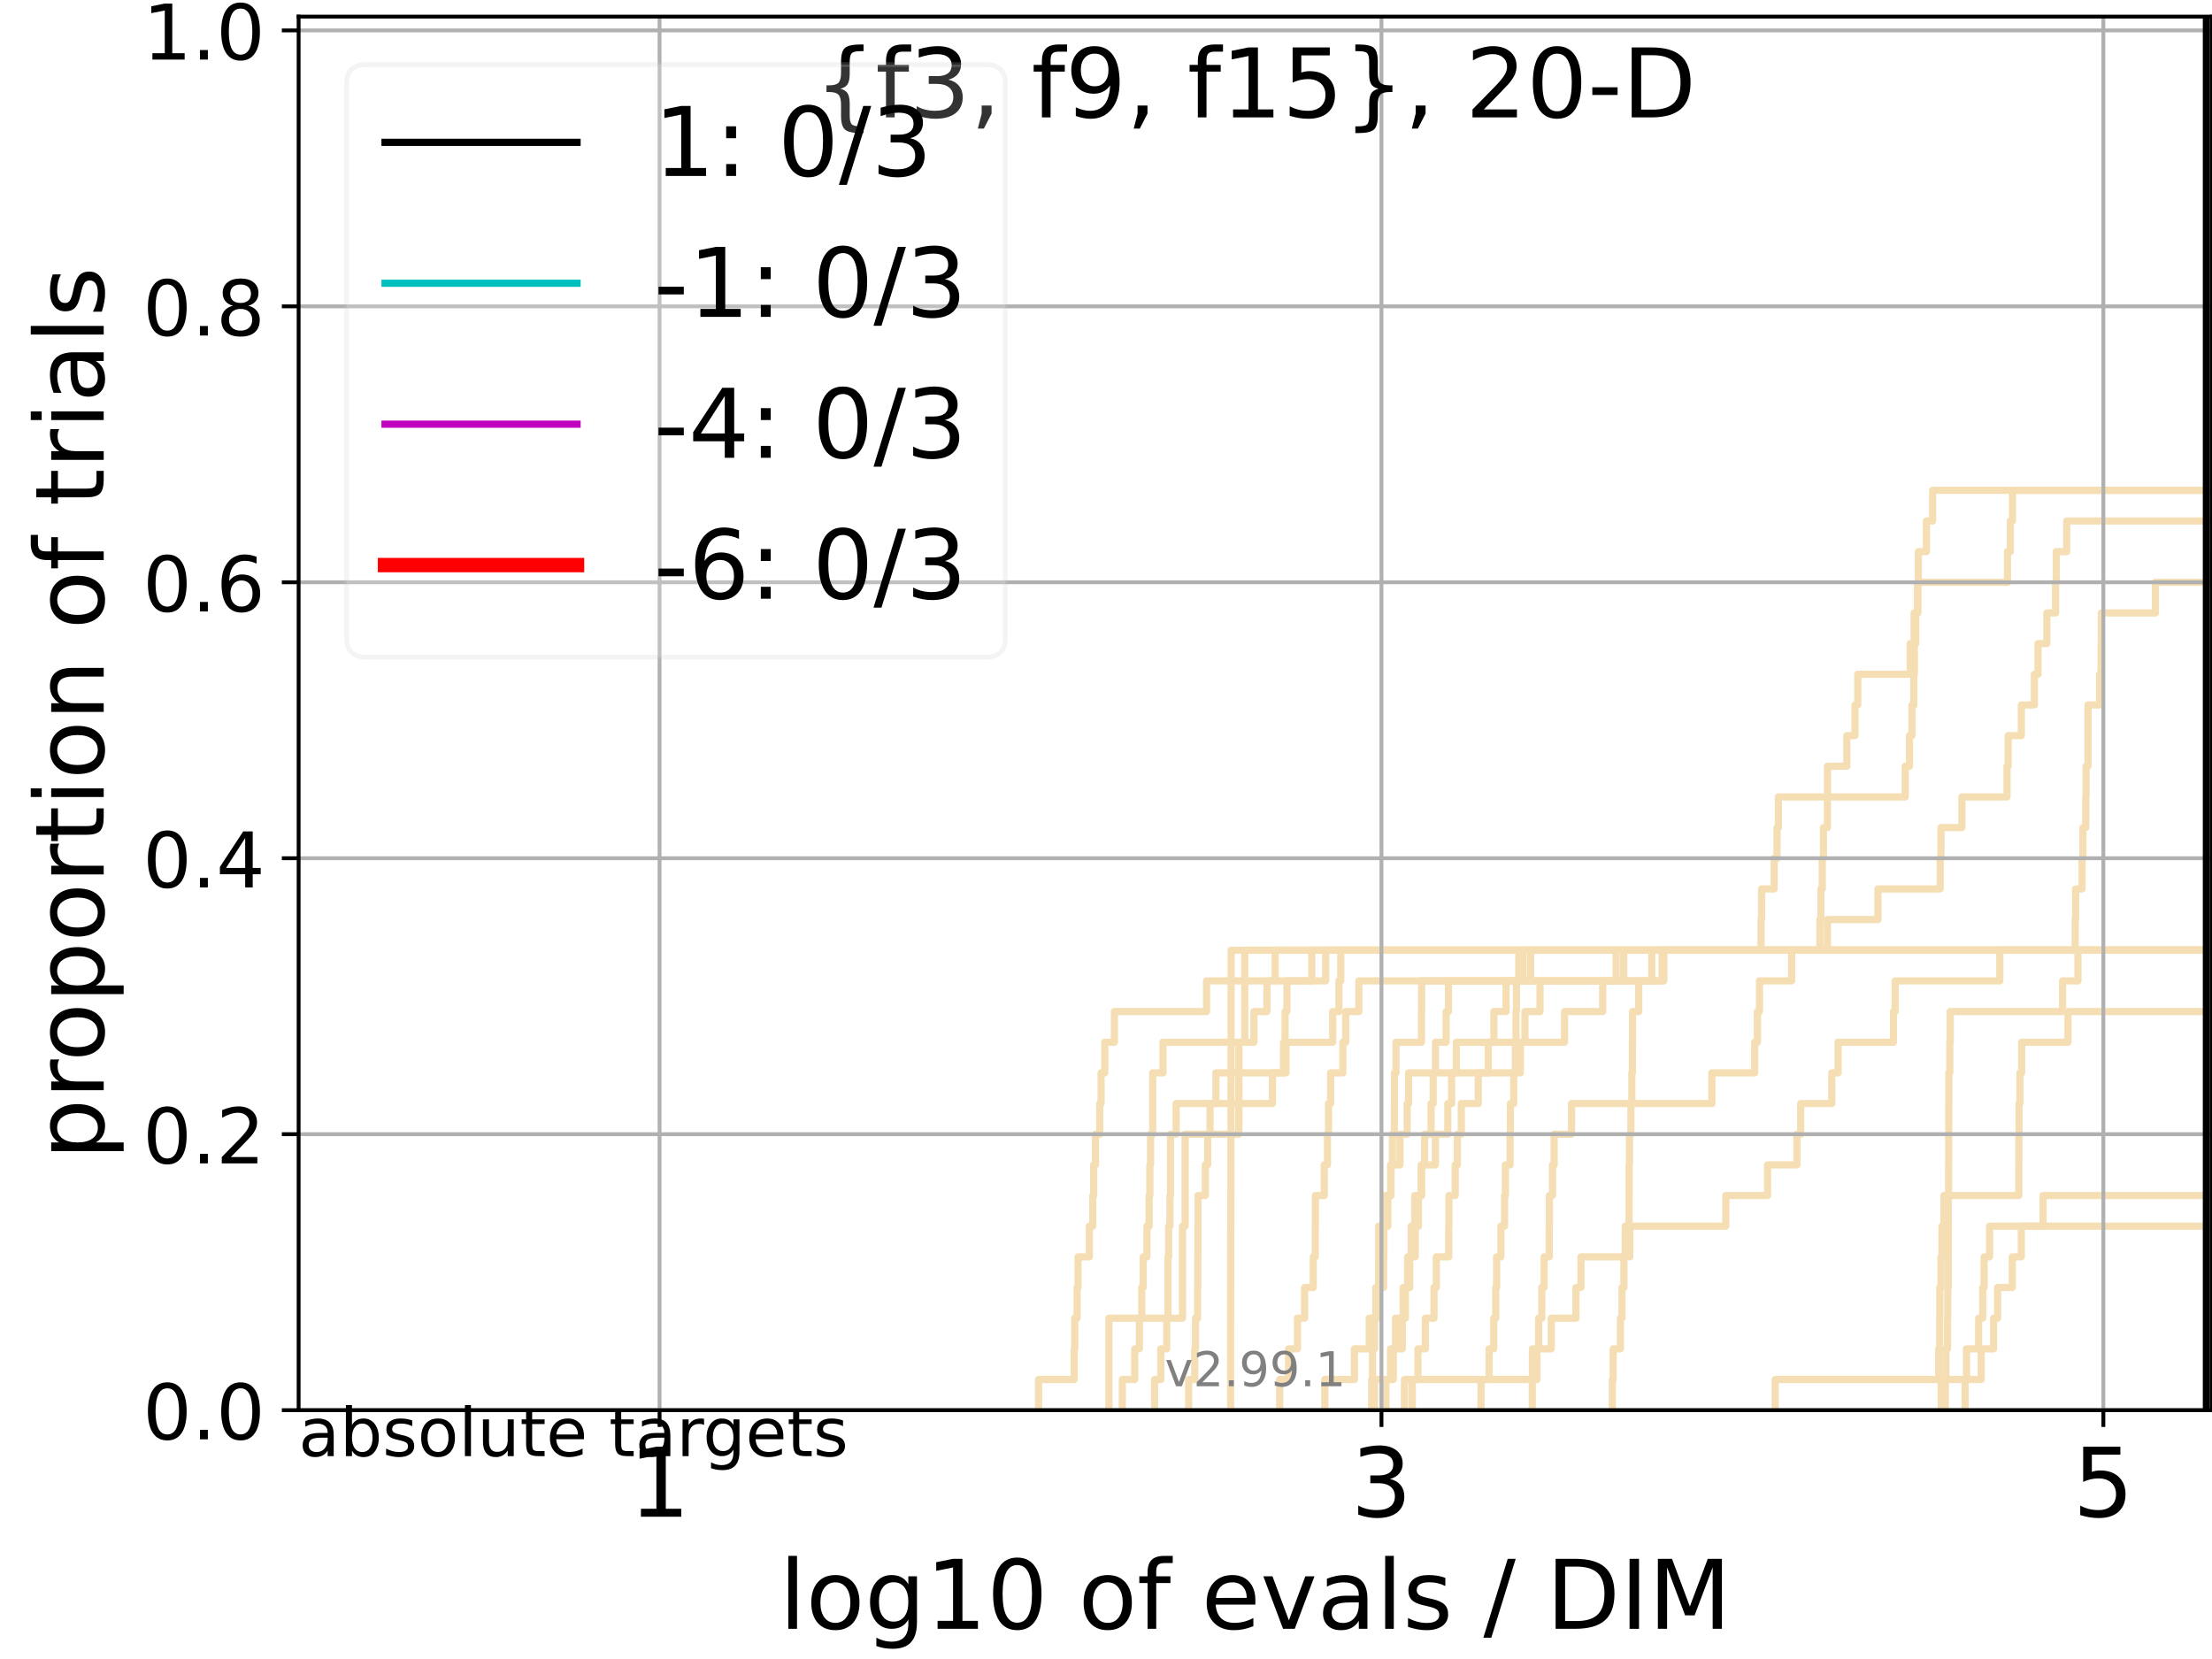 <?xml version="1.0" encoding="utf-8" standalone="no"?>
<!DOCTYPE svg PUBLIC "-//W3C//DTD SVG 1.1//EN"
  "http://www.w3.org/Graphics/SVG/1.1/DTD/svg11.dtd">
<!-- Created with matplotlib (https://matplotlib.org/) -->
<svg height="345.6pt" version="1.1" viewBox="0 0 460.8 345.6" width="460.8pt" xmlns="http://www.w3.org/2000/svg" xmlns:xlink="http://www.w3.org/1999/xlink">
 <defs>
  <style type="text/css">*{stroke-linecap:butt;stroke-linejoin:round;}</style>
 </defs>
 <g id="figure_1">
  <g id="patch_1">
   <path d="M 0 345.6 
L 460.8 345.6 
L 460.8 0 
L 0 0 
z
" style="fill:#ffffff;"/>
  </g>
  <g id="axes_1">
   <g id="patch_2">
    <path d="M 62.208 293.76 
L 460.8 293.76 
L 460.8 3.456 
L 62.208 3.456 
z
" style="fill:#ffffff;"/>
   </g>
   <g id="line2d_1">
    <path clip-path="url(#p4fc221f7dd)" d="M 233.8 293.76 
L 233.8 287.373 
L 236.382 287.373 
L 236.382 280.985 
L 237.36 280.985 
L 237.36 274.598 
L 237.839 274.598 
L 237.839 268.211 
L 238.154 268.211 
L 238.154 261.823 
L 238.928 261.823 
L 238.928 255.436 
L 239.384 255.436 
L 239.384 249.049 
L 239.535 249.049 
L 239.535 242.661 
L 239.685 242.661 
L 239.685 236.274 
L 240.13 236.274 
L 240.13 229.887 
L 240.13 229.887 
L 240.13 223.499 
L 242.272 223.499 
L 242.272 217.112 
L 261.23 217.112 
L 261.23 210.725 
L 263.921 210.725 
L 263.921 204.337 
L 273.269 204.337 
L 273.269 197.95 
L 273.269 197.95 
L 273.269 197.95 
L 460.8 197.95 
" style="fill:none;stroke:#f5deb3;stroke-linecap:square;stroke-width:1.5;"/>
   </g>
   <g id="line2d_2"/>
   <g id="line2d_3">
    <path clip-path="url(#p4fc221f7dd)" d="M 247.619 293.76 
L 247.619 287.373 
L 248.89 287.373 
L 248.89 280.985 
L 249.04 280.985 
L 249.04 274.598 
L 249.481 274.598 
L 249.481 268.211 
L 249.523 268.211 
L 249.523 261.823 
L 249.549 261.823 
L 249.549 255.436 
L 249.576 255.436 
L 249.576 249.049 
L 251.087 249.049 
L 251.087 242.661 
L 251.59 242.661 
L 251.59 236.274 
L 252.071 236.274 
L 252.071 229.887 
L 253.291 229.887 
L 253.291 223.499 
L 267.891 223.499 
L 267.891 217.112 
L 277.619 217.112 
L 277.619 210.725 
L 278.921 210.725 
L 278.921 204.337 
L 279.309 204.337 
L 279.309 197.95 
L 279.309 197.95 
L 279.309 197.95 
L 460.8 197.95 
" style="fill:none;stroke:#f5deb3;stroke-linecap:square;stroke-width:1.5;"/>
   </g>
   <g id="line2d_4">
    <path clip-path="url(#p4fc221f7dd)" d="M 275.985 293.76 
L 275.985 287.373 
L 282.145 287.373 
L 282.145 280.985 
L 285.235 280.985 
L 285.235 274.598 
L 286.601 274.598 
L 286.601 268.211 
L 287.188 268.211 
L 287.188 261.823 
L 287.201 261.823 
L 287.201 255.436 
L 288.333 255.436 
L 288.333 249.049 
L 289.775 249.049 
L 289.775 242.661 
L 291.639 242.661 
L 291.639 236.274 
L 293.141 236.274 
L 293.141 229.887 
L 293.435 229.887 
L 293.435 223.499 
L 310.031 223.499 
L 310.031 217.112 
L 311.207 217.112 
L 311.207 210.725 
L 313.742 210.725 
L 313.742 204.337 
L 316.397 204.337 
L 316.397 197.95 
L 316.397 197.95 
L 316.397 197.95 
L 460.8 197.95 
" style="fill:none;stroke:#f5deb3;stroke-linecap:square;stroke-width:1.5;"/>
   </g>
   <g id="line2d_5"/>
   <g id="line2d_6"/>
   <g id="line2d_7">
    <path clip-path="url(#p4fc221f7dd)" d="M 288.707 293.76 
L 288.707 287.373 
L 290.252 287.373 
L 290.252 280.985 
L 292.129 280.985 
L 292.129 274.598 
L 292.297 274.598 
L 292.297 268.211 
L 293.667 268.211 
L 293.667 261.823 
L 293.981 261.823 
L 293.981 255.436 
L 294.726 255.436 
L 294.726 249.049 
L 296.155 249.049 
L 296.155 242.661 
L 296.777 242.661 
L 296.777 236.274 
L 298.123 236.274 
L 298.123 229.887 
L 298.555 229.887 
L 298.555 223.499 
L 299.04 223.499 
L 299.04 217.112 
L 301.252 217.112 
L 301.252 210.725 
L 301.746 210.725 
L 301.746 204.337 
L 346.241 204.337 
L 346.241 197.95 
L 461.8 197.95 
" style="fill:none;stroke:#f5deb3;stroke-linecap:square;stroke-width:1.5;"/>
   </g>
   <g id="line2d_8">
    <path clip-path="url(#p4fc221f7dd)" d="M 369.811 293.76 
L 369.811 287.373 
L 403.864 287.373 
L 403.864 280.985 
L 404.068 280.985 
L 404.068 274.598 
L 404.103 274.598 
L 404.103 268.211 
L 404.349 268.211 
L 404.349 261.823 
L 404.545 261.823 
L 404.545 255.436 
L 404.961 255.436 
L 404.961 249.049 
L 420.55 249.049 
L 420.55 242.661 
L 420.562 242.661 
L 420.562 236.274 
L 420.597 236.274 
L 420.597 229.887 
L 420.802 229.887 
L 420.802 223.499 
L 421.146 223.499 
L 421.146 217.112 
L 430.799 217.112 
L 430.799 210.725 
L 430.799 210.725 
L 430.799 210.725 
L 460.8 210.725 
" style="fill:none;stroke:#f5deb3;stroke-linecap:square;stroke-width:1.5;"/>
   </g>
   <g id="line2d_9">
    <path clip-path="url(#p4fc221f7dd)" d="M 285.739 293.76 
L 285.739 287.373 
L 285.923 287.373 
L 285.923 280.985 
L 286.359 280.985 
L 286.359 274.598 
L 286.941 274.598 
L 286.941 268.211 
L 288.227 268.211 
L 288.227 261.823 
L 288.291 261.823 
L 288.291 255.436 
L 289.115 255.436 
L 289.115 249.049 
L 289.69 249.049 
L 289.69 242.661 
L 290.074 242.661 
L 290.074 236.274 
L 290.465 236.274 
L 290.465 229.887 
L 290.492 229.887 
L 290.492 223.499 
L 290.821 223.499 
L 290.821 217.112 
L 296.12 217.112 
L 296.12 210.725 
L 296.15 210.725 
L 296.15 204.337 
L 317.28 204.337 
L 317.28 197.95 
L 379.117 197.95 
L 379.117 191.563 
L 379.33 191.563 
L 379.33 185.175 
L 379.612 185.175 
L 379.612 178.788 
L 379.853 178.788 
L 379.853 172.401 
L 380.687 172.401 
L 380.687 166.013 
L 380.707 166.013 
L 380.707 159.626 
L 384.72 159.626 
L 384.72 153.239 
L 386.426 153.239 
L 386.426 146.851 
L 387.008 146.851 
L 387.008 140.464 
L 397.933 140.464 
L 397.933 134.077 
L 398.75 134.077 
L 398.75 127.69 
L 399.449 127.69 
L 399.449 121.302 
L 399.626 121.302 
L 399.626 114.915 
L 401.307 114.915 
L 401.307 108.528 
L 402.599 108.528 
L 402.599 102.14 
L 402.599 102.14 
L 402.599 102.14 
L 460.8 102.14 
" style="fill:none;stroke:#f5deb3;stroke-linecap:square;stroke-width:1.5;"/>
   </g>
   <g id="line2d_10">
    <path clip-path="url(#p4fc221f7dd)" d="M 409.371 293.76 
L 409.371 287.373 
L 412.72 287.373 
L 412.72 280.985 
L 415.302 280.985 
L 415.302 274.598 
L 416.144 274.598 
L 416.144 268.211 
L 419.2 268.211 
L 419.2 261.823 
L 421.076 261.823 
L 421.076 255.436 
L 425.602 255.436 
L 425.602 249.049 
L 425.602 249.049 
L 425.602 249.049 
L 460.8 249.049 
" style="fill:none;stroke:#f5deb3;stroke-linecap:square;stroke-width:1.5;"/>
   </g>
   <g id="line2d_11">
    <path clip-path="url(#p4fc221f7dd)" d="M 405.24 293.76 
L 405.24 287.373 
L 405.365 287.373 
L 405.365 280.985 
L 405.7 280.985 
L 405.7 274.598 
L 405.756 274.598 
L 405.756 268.211 
L 405.857 268.211 
L 405.857 261.823 
L 405.864 261.823 
L 405.864 255.436 
L 405.874 255.436 
L 405.874 249.049 
L 405.922 249.049 
L 405.922 242.661 
L 405.939 242.661 
L 405.939 236.274 
L 405.957 236.274 
L 405.957 229.887 
L 405.981 229.887 
L 405.981 223.499 
L 406.174 223.499 
L 406.174 217.112 
L 406.266 217.112 
L 406.266 210.725 
L 429.674 210.725 
L 429.674 204.337 
L 432.879 204.337 
L 432.879 197.95 
L 432.879 197.95 
L 432.879 197.95 
L 460.8 197.95 
" style="fill:none;stroke:#f5deb3;stroke-linecap:square;stroke-width:1.5;"/>
   </g>
   <g id="line2d_12">
    <path clip-path="url(#p4fc221f7dd)" d="M 240.528 293.76 
L 240.528 287.373 
L 241.814 287.373 
L 241.814 280.985 
L 243.052 280.985 
L 243.052 274.598 
L 243.32 274.598 
L 243.32 268.211 
L 243.32 268.211 
L 243.32 261.823 
L 243.454 261.823 
L 243.454 255.436 
L 243.719 255.436 
L 243.719 249.049 
L 243.851 249.049 
L 243.851 242.661 
L 243.851 242.661 
L 243.851 236.274 
L 245.015 236.274 
L 245.015 229.887 
L 265.071 229.887 
L 265.071 223.499 
L 267.392 223.499 
L 267.392 217.112 
L 267.711 217.112 
L 267.711 210.725 
L 268.089 210.725 
L 268.089 204.337 
L 276.155 204.337 
L 276.155 197.95 
L 276.155 197.95 
L 276.155 197.95 
L 460.8 197.95 
" style="fill:none;stroke:#f5deb3;stroke-linecap:square;stroke-width:1.5;"/>
   </g>
   <g id="line2d_13"/>
   <g id="line2d_14"/>
   <g id="line2d_15"/>
   <g id="line2d_16">
    <path clip-path="url(#p4fc221f7dd)" d="M 294.201 293.76 
L 294.201 287.373 
L 320.172 287.373 
L 320.172 280.985 
L 323.156 280.985 
L 323.156 274.598 
L 328.294 274.598 
L 328.294 268.211 
L 329.345 268.211 
L 329.345 261.823 
L 339.518 261.823 
L 339.518 255.436 
L 359.511 255.436 
L 359.511 249.049 
L 368.214 249.049 
L 368.214 242.661 
L 374.338 242.661 
L 374.338 236.274 
L 375.118 236.274 
L 375.118 229.887 
L 381.596 229.887 
L 381.596 223.499 
L 382.907 223.499 
L 382.907 217.112 
L 394.444 217.112 
L 394.444 210.725 
L 394.804 210.725 
L 394.804 204.337 
L 416.591 204.337 
L 416.591 197.95 
L 461.8 197.95 
" style="fill:none;stroke:#f5deb3;stroke-linecap:square;stroke-width:1.5;"/>
   </g>
   <g id="line2d_17">
    <path clip-path="url(#p4fc221f7dd)" d="M 404.384 293.76 
L 404.384 287.373 
L 409.654 287.373 
L 409.654 280.985 
L 412.185 280.985 
L 412.185 274.598 
L 413.039 274.598 
L 413.039 268.211 
L 413.33 268.211 
L 413.33 261.823 
L 414.467 261.823 
L 414.467 255.436 
L 414.467 255.436 
L 414.467 255.436 
L 460.8 255.436 
" style="fill:none;stroke:#f5deb3;stroke-linecap:square;stroke-width:1.5;"/>
   </g>
   <g id="line2d_18">
    <path clip-path="url(#p4fc221f7dd)" d="M 216.351 293.76 
L 216.351 287.373 
L 223.766 287.373 
L 223.766 280.985 
L 223.893 280.985 
L 223.893 274.598 
L 224.386 274.598 
L 224.386 268.211 
L 224.568 268.211 
L 224.568 261.823 
L 226.935 261.823 
L 226.935 255.436 
L 227.643 255.436 
L 227.643 249.049 
L 227.828 249.049 
L 227.828 242.661 
L 228.205 242.661 
L 228.205 236.274 
L 229.103 236.274 
L 229.103 229.887 
L 229.378 229.887 
L 229.378 223.499 
L 230.15 223.499 
L 230.15 217.112 
L 232.156 217.112 
L 232.156 210.725 
L 251.347 210.725 
L 251.347 204.337 
L 265.629 204.337 
L 265.629 197.95 
L 265.629 197.95 
L 265.629 197.95 
L 460.8 197.95 
" style="fill:none;stroke:#f5deb3;stroke-linecap:square;stroke-width:1.5;"/>
   </g>
   <g id="line2d_19"/>
   <g id="line2d_20">
    <path clip-path="url(#p4fc221f7dd)" d="M 292.573 293.76 
L 292.573 287.373 
L 295.384 287.373 
L 295.384 280.985 
L 296.937 280.985 
L 296.937 274.598 
L 298.731 274.598 
L 298.731 268.211 
L 299.212 268.211 
L 299.212 261.823 
L 301.799 261.823 
L 301.799 255.436 
L 301.843 255.436 
L 301.843 249.049 
L 303.142 249.049 
L 303.142 242.661 
L 303.594 242.661 
L 303.594 236.274 
L 304.415 236.274 
L 304.415 229.887 
L 307.946 229.887 
L 307.946 223.499 
L 316.714 223.499 
L 316.714 217.112 
L 325.922 217.112 
L 325.922 210.725 
L 333.873 210.725 
L 333.873 204.337 
L 336.672 204.337 
L 336.672 197.95 
L 336.672 197.95 
L 336.672 197.95 
L 460.8 197.95 
" style="fill:none;stroke:#f5deb3;stroke-linecap:square;stroke-width:1.5;"/>
   </g>
   <g id="line2d_21">
    <path clip-path="url(#p4fc221f7dd)" d="M 256.367 293.76 
L 256.367 287.373 
L 256.367 287.373 
L 256.367 280.985 
L 256.367 280.985 
L 256.367 274.598 
L 256.372 274.598 
L 256.372 268.211 
L 256.38 268.211 
L 256.38 261.823 
L 256.384 261.823 
L 256.384 255.436 
L 256.397 255.436 
L 256.397 249.049 
L 256.418 249.049 
L 256.418 242.661 
L 256.423 242.661 
L 256.423 236.274 
L 256.44 236.274 
L 256.44 229.887 
L 256.44 229.887 
L 256.44 223.499 
L 256.448 223.499 
L 256.448 217.112 
L 256.461 217.112 
L 256.461 210.725 
L 256.461 210.725 
L 256.461 204.337 
L 256.474 204.337 
L 256.474 197.95 
L 256.474 197.95 
L 256.474 197.95 
L 460.8 197.95 
" style="fill:none;stroke:#f5deb3;stroke-linecap:square;stroke-width:1.5;"/>
   </g>
   <g id="line2d_22">
    <path clip-path="url(#p4fc221f7dd)" d="M 286.351 293.76 
L 286.351 287.373 
L 289.664 287.373 
L 289.664 280.985 
L 290.708 280.985 
L 290.708 274.598 
L 292.764 274.598 
L 292.764 268.211 
L 293.247 268.211 
L 293.247 261.823 
L 294.826 261.823 
L 294.826 255.436 
L 295.493 255.436 
L 295.493 249.049 
L 296.048 249.049 
L 296.048 242.661 
L 299.023 242.661 
L 299.023 236.274 
L 301.6 236.274 
L 301.6 229.887 
L 302.397 229.887 
L 302.397 223.499 
L 303.372 223.499 
L 303.372 217.112 
L 317.673 217.112 
L 317.673 210.725 
L 320.813 210.725 
L 320.813 204.337 
L 338.245 204.337 
L 338.245 197.95 
L 338.245 197.95 
L 338.245 197.95 
L 460.8 197.95 
" style="fill:none;stroke:#f5deb3;stroke-linecap:square;stroke-width:1.5;"/>
   </g>
   <g id="line2d_23"/>
   <g id="line2d_24">
    <path clip-path="url(#p4fc221f7dd)" d="M 335.873 293.76 
L 335.873 287.373 
L 336.057 287.373 
L 336.057 280.985 
L 337.563 280.985 
L 337.563 274.598 
L 337.885 274.598 
L 337.885 268.211 
L 338.291 268.211 
L 338.291 261.823 
L 338.562 261.823 
L 338.562 255.436 
L 339.365 255.436 
L 339.365 249.049 
L 339.37 249.049 
L 339.37 242.661 
L 339.448 242.661 
L 339.448 236.274 
L 339.749 236.274 
L 339.749 229.887 
L 339.937 229.887 
L 339.937 223.499 
L 340.061 223.499 
L 340.061 217.112 
L 340.09 217.112 
L 340.09 210.725 
L 341.376 210.725 
L 341.376 204.337 
L 344.101 204.337 
L 344.101 197.95 
L 366.867 197.95 
L 366.867 191.563 
L 366.977 191.563 
L 366.977 185.175 
L 369.601 185.175 
L 369.601 178.788 
L 370.189 178.788 
L 370.189 172.401 
L 370.47 172.401 
L 370.47 166.013 
L 396.893 166.013 
L 396.893 159.626 
L 397.78 159.626 
L 397.78 153.239 
L 398.293 153.239 
L 398.293 146.851 
L 398.682 146.851 
L 398.682 140.464 
L 398.795 140.464 
L 398.795 134.077 
L 399.083 134.077 
L 399.083 127.69 
L 399.522 127.69 
L 399.522 121.302 
L 418.192 121.302 
L 418.192 114.915 
L 418.789 114.915 
L 418.789 108.528 
L 419.246 108.528 
L 419.246 102.14 
L 419.246 102.14 
L 419.246 102.14 
L 460.8 102.14 
" style="fill:none;stroke:#f5deb3;stroke-linecap:square;stroke-width:1.5;"/>
   </g>
   <g id="line2d_25"/>
   <g id="line2d_26">
    <path clip-path="url(#p4fc221f7dd)" d="M 319.194 293.76 
L 319.194 287.373 
L 319.232 287.373 
L 319.232 280.985 
L 320.534 280.985 
L 320.534 274.598 
L 321.178 274.598 
L 321.178 268.211 
L 321.663 268.211 
L 321.663 261.823 
L 322.734 261.823 
L 322.734 255.436 
L 322.763 255.436 
L 322.763 249.049 
L 323.417 249.049 
L 323.417 242.661 
L 323.756 242.661 
L 323.756 236.274 
L 327.381 236.274 
L 327.381 229.887 
L 356.616 229.887 
L 356.616 223.499 
L 365.532 223.499 
L 365.532 217.112 
L 366.099 217.112 
L 366.099 210.725 
L 366.535 210.725 
L 366.535 204.337 
L 373.239 204.337 
L 373.239 197.95 
L 380.687 197.95 
L 380.687 191.563 
L 391.214 191.563 
L 391.214 185.175 
L 404.175 185.175 
L 404.175 178.788 
L 404.342 178.788 
L 404.342 172.401 
L 408.699 172.401 
L 408.699 166.013 
L 418.103 166.013 
L 418.103 159.626 
L 418.342 159.626 
L 418.342 153.239 
L 421.084 153.239 
L 421.084 146.851 
L 423.795 146.851 
L 423.795 140.464 
L 424.561 140.464 
L 424.561 134.077 
L 426.394 134.077 
L 426.394 127.69 
L 428.213 127.69 
L 428.213 121.302 
L 428.358 121.302 
L 428.358 114.915 
L 430.533 114.915 
L 430.533 108.528 
L 430.533 108.528 
L 430.533 108.528 
L 460.8 108.528 
" style="fill:none;stroke:#f5deb3;stroke-linecap:square;stroke-width:1.5;"/>
   </g>
   <g id="line2d_27">
    <path clip-path="url(#p4fc221f7dd)" d="M 266.58 293.76 
L 266.58 287.373 
L 268.439 287.373 
L 268.439 280.985 
L 270.285 280.985 
L 270.285 274.598 
L 271.774 274.598 
L 271.774 268.211 
L 273.576 268.211 
L 273.576 261.823 
L 273.982 261.823 
L 273.982 255.436 
L 274.022 255.436 
L 274.022 249.049 
L 275.87 249.049 
L 275.87 242.661 
L 276.533 242.661 
L 276.533 236.274 
L 276.756 236.274 
L 276.756 229.887 
L 277.199 229.887 
L 277.199 223.499 
L 279.74 223.499 
L 279.74 217.112 
L 280.334 217.112 
L 280.334 210.725 
L 283.071 210.725 
L 283.071 204.337 
L 318.859 204.337 
L 318.859 197.95 
L 318.859 197.95 
L 318.859 197.95 
L 460.8 197.95 
" style="fill:none;stroke:#f5deb3;stroke-linecap:square;stroke-width:1.5;"/>
   </g>
   <g id="line2d_28">
    <path clip-path="url(#p4fc221f7dd)" d="M 308.523 293.76 
L 308.523 287.373 
L 310.21 287.373 
L 310.21 280.985 
L 311.172 280.985 
L 311.172 274.598 
L 311.591 274.598 
L 311.591 268.211 
L 311.769 268.211 
L 311.769 261.823 
L 312.668 261.823 
L 312.668 255.436 
L 313.432 255.436 
L 313.432 249.049 
L 313.605 249.049 
L 313.605 242.661 
L 314.583 242.661 
L 314.583 236.274 
L 314.639 236.274 
L 314.639 229.887 
L 315.341 229.887 
L 315.341 223.499 
L 315.687 223.499 
L 315.687 217.112 
L 315.818 217.112 
L 315.818 210.725 
L 315.908 210.725 
L 315.908 204.337 
L 346.602 204.337 
L 346.602 197.95 
L 432.301 197.95 
L 432.301 191.563 
L 432.393 191.563 
L 432.393 185.175 
L 433.727 185.175 
L 433.727 178.788 
L 433.91 178.788 
L 433.91 172.401 
L 434.499 172.401 
L 434.499 166.013 
L 434.568 166.013 
L 434.568 159.626 
L 434.968 159.626 
L 434.968 153.239 
L 434.97 153.239 
L 434.97 146.851 
L 437.405 146.851 
L 437.405 140.464 
L 437.693 140.464 
L 437.693 134.077 
L 437.745 134.077 
L 437.745 127.69 
L 449.017 127.69 
L 449.017 121.302 
L 460.714 121.302 
L 460.714 114.915 
L 461.8 114.915 
" style="fill:none;stroke:#f5deb3;stroke-linecap:square;stroke-width:1.5;"/>
   </g>
   <g id="line2d_29">
    <path clip-path="url(#p4fc221f7dd)" d="M 231.006 293.76 
L 231.006 287.373 
L 231.006 287.373 
L 231.006 280.985 
L 231.006 280.985 
L 231.006 274.598 
L 246.331 274.598 
L 246.331 268.211 
L 246.331 268.211 
L 246.331 261.823 
L 246.331 261.823 
L 246.331 255.436 
L 246.884 255.436 
L 246.884 249.049 
L 246.884 249.049 
L 246.884 242.661 
L 246.884 242.661 
L 246.884 236.274 
L 258.074 236.274 
L 258.074 229.887 
L 258.074 229.887 
L 258.074 223.499 
L 258.074 223.499 
L 258.074 217.112 
L 259.311 217.112 
L 259.311 210.725 
L 259.311 210.725 
L 259.311 204.337 
L 259.311 204.337 
L 259.311 197.95 
L 259.311 197.95 
L 259.311 197.95 
L 460.8 197.95 
" style="fill:none;stroke:#f5deb3;stroke-linecap:square;stroke-width:1.5;"/>
   </g>
   <g id="line2d_30"/>
   <g id="matplotlib.axis_1">
    <g id="xtick_1">
     <g id="line2d_31">
      <path clip-path="url(#p4fc221f7dd)" d="M 137.4 293.76 
L 137.4 3.456 
" style="fill:none;stroke:#b0b0b0;stroke-linecap:square;stroke-width:0.8;"/>
     </g>
     <g id="line2d_32">
      <defs>
       <path d="M 0 0 
L 0 3.5 
" id="m2a83aee7bc" style="stroke:#000000;stroke-width:0.8;"/>
      </defs>
      <g>
       <use style="stroke:#000000;stroke-width:0.8;" x="137.4" xlink:href="#m2a83aee7bc" y="293.76"/>
      </g>
     </g>
     <g id="text_1">
      <!-- 1 -->
      <g transform="translate(131.038 315.957)scale(0.2 -0.2)">
       <defs>
        <path d="M 12.406 8.297 
L 28.516 8.297 
L 28.516 63.922 
L 10.984 60.406 
L 10.984 69.391 
L 28.422 72.906 
L 38.281 72.906 
L 38.281 8.297 
L 54.391 8.297 
L 54.391 0 
L 12.406 0 
z
" id="DejaVuSans-49"/>
       </defs>
       <use xlink:href="#DejaVuSans-49"/>
      </g>
     </g>
    </g>
    <g id="xtick_2">
     <g id="line2d_33">
      <path clip-path="url(#p4fc221f7dd)" d="M 287.784 293.76 
L 287.784 3.456 
" style="fill:none;stroke:#b0b0b0;stroke-linecap:square;stroke-width:0.8;"/>
     </g>
     <g id="line2d_34">
      <g>
       <use style="stroke:#000000;stroke-width:0.8;" x="287.784" xlink:href="#m2a83aee7bc" y="293.76"/>
      </g>
     </g>
     <g id="text_2">
      <!-- 3 -->
      <g transform="translate(281.422 315.957)scale(0.2 -0.2)">
       <defs>
        <path d="M 40.578 39.312 
Q 47.656 37.797 51.625 33 
Q 55.609 28.219 55.609 21.188 
Q 55.609 10.406 48.188 4.484 
Q 40.766 -1.422 27.094 -1.422 
Q 22.516 -1.422 17.656 -0.516 
Q 12.797 0.391 7.625 2.203 
L 7.625 11.719 
Q 11.719 9.328 16.594 8.109 
Q 21.484 6.891 26.812 6.891 
Q 36.078 6.891 40.938 10.547 
Q 45.797 14.203 45.797 21.188 
Q 45.797 27.641 41.281 31.266 
Q 36.766 34.906 28.719 34.906 
L 20.219 34.906 
L 20.219 43.016 
L 29.109 43.016 
Q 36.375 43.016 40.234 45.922 
Q 44.094 48.828 44.094 54.297 
Q 44.094 59.906 40.109 62.906 
Q 36.141 65.922 28.719 65.922 
Q 24.656 65.922 20.016 65.031 
Q 15.375 64.156 9.812 62.312 
L 9.812 71.094 
Q 15.438 72.656 20.344 73.438 
Q 25.25 74.219 29.594 74.219 
Q 40.828 74.219 47.359 69.109 
Q 53.906 64.016 53.906 55.328 
Q 53.906 49.266 50.438 45.094 
Q 46.969 40.922 40.578 39.312 
z
" id="DejaVuSans-51"/>
       </defs>
       <use xlink:href="#DejaVuSans-51"/>
      </g>
     </g>
    </g>
    <g id="xtick_3">
     <g id="line2d_35">
      <path clip-path="url(#p4fc221f7dd)" d="M 438.168 293.76 
L 438.168 3.456 
" style="fill:none;stroke:#b0b0b0;stroke-linecap:square;stroke-width:0.8;"/>
     </g>
     <g id="line2d_36">
      <g>
       <use style="stroke:#000000;stroke-width:0.8;" x="438.168" xlink:href="#m2a83aee7bc" y="293.76"/>
      </g>
     </g>
     <g id="text_3">
      <!-- 5 -->
      <g transform="translate(431.806 315.957)scale(0.2 -0.2)">
       <defs>
        <path d="M 10.797 72.906 
L 49.516 72.906 
L 49.516 64.594 
L 19.828 64.594 
L 19.828 46.734 
Q 21.969 47.469 24.109 47.828 
Q 26.266 48.188 28.422 48.188 
Q 40.625 48.188 47.75 41.5 
Q 54.891 34.812 54.891 23.391 
Q 54.891 11.625 47.562 5.094 
Q 40.234 -1.422 26.906 -1.422 
Q 22.312 -1.422 17.547 -0.641 
Q 12.797 0.141 7.719 1.703 
L 7.719 11.625 
Q 12.109 9.234 16.797 8.062 
Q 21.484 6.891 26.703 6.891 
Q 35.156 6.891 40.078 11.328 
Q 45.016 15.766 45.016 23.391 
Q 45.016 31 40.078 35.438 
Q 35.156 39.891 26.703 39.891 
Q 22.75 39.891 18.812 39.016 
Q 14.891 38.141 10.797 36.281 
z
" id="DejaVuSans-53"/>
       </defs>
       <use xlink:href="#DejaVuSans-53"/>
      </g>
     </g>
    </g>
    <g id="text_4">
     <!-- log10 of evals / DIM -->
     <g transform="translate(162.348 339.313)scale(0.2 -0.2)">
      <defs>
       <path d="M 9.422 75.984 
L 18.406 75.984 
L 18.406 0 
L 9.422 0 
z
" id="DejaVuSans-108"/>
       <path d="M 30.609 48.391 
Q 23.391 48.391 19.188 42.75 
Q 14.984 37.109 14.984 27.297 
Q 14.984 17.484 19.156 11.844 
Q 23.344 6.203 30.609 6.203 
Q 37.797 6.203 41.984 11.859 
Q 46.188 17.531 46.188 27.297 
Q 46.188 37.016 41.984 42.703 
Q 37.797 48.391 30.609 48.391 
z
M 30.609 56 
Q 42.328 56 49.016 48.375 
Q 55.719 40.766 55.719 27.297 
Q 55.719 13.875 49.016 6.219 
Q 42.328 -1.422 30.609 -1.422 
Q 18.844 -1.422 12.172 6.219 
Q 5.516 13.875 5.516 27.297 
Q 5.516 40.766 12.172 48.375 
Q 18.844 56 30.609 56 
z
" id="DejaVuSans-111"/>
       <path d="M 45.406 27.984 
Q 45.406 37.75 41.375 43.109 
Q 37.359 48.484 30.078 48.484 
Q 22.859 48.484 18.828 43.109 
Q 14.797 37.75 14.797 27.984 
Q 14.797 18.266 18.828 12.891 
Q 22.859 7.516 30.078 7.516 
Q 37.359 7.516 41.375 12.891 
Q 45.406 18.266 45.406 27.984 
z
M 54.391 6.781 
Q 54.391 -7.172 48.188 -13.984 
Q 42 -20.797 29.203 -20.797 
Q 24.469 -20.797 20.266 -20.094 
Q 16.062 -19.391 12.109 -17.922 
L 12.109 -9.188 
Q 16.062 -11.328 19.922 -12.344 
Q 23.781 -13.375 27.781 -13.375 
Q 36.625 -13.375 41.016 -8.766 
Q 45.406 -4.156 45.406 5.172 
L 45.406 9.625 
Q 42.625 4.781 38.281 2.391 
Q 33.938 0 27.875 0 
Q 17.828 0 11.672 7.656 
Q 5.516 15.328 5.516 27.984 
Q 5.516 40.672 11.672 48.328 
Q 17.828 56 27.875 56 
Q 33.938 56 38.281 53.609 
Q 42.625 51.219 45.406 46.391 
L 45.406 54.688 
L 54.391 54.688 
z
" id="DejaVuSans-103"/>
       <path d="M 31.781 66.406 
Q 24.172 66.406 20.328 58.906 
Q 16.5 51.422 16.5 36.375 
Q 16.5 21.391 20.328 13.891 
Q 24.172 6.391 31.781 6.391 
Q 39.453 6.391 43.281 13.891 
Q 47.125 21.391 47.125 36.375 
Q 47.125 51.422 43.281 58.906 
Q 39.453 66.406 31.781 66.406 
z
M 31.781 74.219 
Q 44.047 74.219 50.516 64.516 
Q 56.984 54.828 56.984 36.375 
Q 56.984 17.969 50.516 8.266 
Q 44.047 -1.422 31.781 -1.422 
Q 19.531 -1.422 13.062 8.266 
Q 6.594 17.969 6.594 36.375 
Q 6.594 54.828 13.062 64.516 
Q 19.531 74.219 31.781 74.219 
z
" id="DejaVuSans-48"/>
       <path id="DejaVuSans-32"/>
       <path d="M 37.109 75.984 
L 37.109 68.5 
L 28.516 68.5 
Q 23.688 68.5 21.797 66.547 
Q 19.922 64.594 19.922 59.516 
L 19.922 54.688 
L 34.719 54.688 
L 34.719 47.703 
L 19.922 47.703 
L 19.922 0 
L 10.891 0 
L 10.891 47.703 
L 2.297 47.703 
L 2.297 54.688 
L 10.891 54.688 
L 10.891 58.5 
Q 10.891 67.625 15.141 71.797 
Q 19.391 75.984 28.609 75.984 
z
" id="DejaVuSans-102"/>
       <path d="M 56.203 29.594 
L 56.203 25.203 
L 14.891 25.203 
Q 15.484 15.922 20.484 11.062 
Q 25.484 6.203 34.422 6.203 
Q 39.594 6.203 44.453 7.469 
Q 49.312 8.734 54.109 11.281 
L 54.109 2.781 
Q 49.266 0.734 44.188 -0.344 
Q 39.109 -1.422 33.891 -1.422 
Q 20.797 -1.422 13.156 6.188 
Q 5.516 13.812 5.516 26.812 
Q 5.516 40.234 12.766 48.109 
Q 20.016 56 32.328 56 
Q 43.359 56 49.781 48.891 
Q 56.203 41.797 56.203 29.594 
z
M 47.219 32.234 
Q 47.125 39.594 43.094 43.984 
Q 39.062 48.391 32.422 48.391 
Q 24.906 48.391 20.391 44.141 
Q 15.875 39.891 15.188 32.172 
z
" id="DejaVuSans-101"/>
       <path d="M 2.984 54.688 
L 12.5 54.688 
L 29.594 8.797 
L 46.688 54.688 
L 56.203 54.688 
L 35.688 0 
L 23.484 0 
z
" id="DejaVuSans-118"/>
       <path d="M 34.281 27.484 
Q 23.391 27.484 19.188 25 
Q 14.984 22.516 14.984 16.5 
Q 14.984 11.719 18.141 8.906 
Q 21.297 6.109 26.703 6.109 
Q 34.188 6.109 38.703 11.406 
Q 43.219 16.703 43.219 25.484 
L 43.219 27.484 
z
M 52.203 31.203 
L 52.203 0 
L 43.219 0 
L 43.219 8.297 
Q 40.141 3.328 35.547 0.953 
Q 30.953 -1.422 24.312 -1.422 
Q 15.922 -1.422 10.953 3.297 
Q 6 8.016 6 15.922 
Q 6 25.141 12.172 29.828 
Q 18.359 34.516 30.609 34.516 
L 43.219 34.516 
L 43.219 35.406 
Q 43.219 41.609 39.141 45 
Q 35.062 48.391 27.688 48.391 
Q 23 48.391 18.547 47.266 
Q 14.109 46.141 10.016 43.891 
L 10.016 52.203 
Q 14.938 54.109 19.578 55.047 
Q 24.219 56 28.609 56 
Q 40.484 56 46.344 49.844 
Q 52.203 43.703 52.203 31.203 
z
" id="DejaVuSans-97"/>
       <path d="M 44.281 53.078 
L 44.281 44.578 
Q 40.484 46.531 36.375 47.5 
Q 32.281 48.484 27.875 48.484 
Q 21.188 48.484 17.844 46.438 
Q 14.5 44.391 14.5 40.281 
Q 14.5 37.156 16.891 35.375 
Q 19.281 33.594 26.516 31.984 
L 29.594 31.297 
Q 39.156 29.25 43.188 25.516 
Q 47.219 21.781 47.219 15.094 
Q 47.219 7.469 41.188 3.016 
Q 35.156 -1.422 24.609 -1.422 
Q 20.219 -1.422 15.453 -0.562 
Q 10.688 0.297 5.422 2 
L 5.422 11.281 
Q 10.406 8.688 15.234 7.391 
Q 20.062 6.109 24.812 6.109 
Q 31.156 6.109 34.562 8.281 
Q 37.984 10.453 37.984 14.406 
Q 37.984 18.062 35.516 20.016 
Q 33.062 21.969 24.703 23.781 
L 21.578 24.516 
Q 13.234 26.266 9.516 29.906 
Q 5.812 33.547 5.812 39.891 
Q 5.812 47.609 11.281 51.797 
Q 16.75 56 26.812 56 
Q 31.781 56 36.172 55.266 
Q 40.578 54.547 44.281 53.078 
z
" id="DejaVuSans-115"/>
       <path d="M 25.391 72.906 
L 33.688 72.906 
L 8.297 -9.281 
L 0 -9.281 
z
" id="DejaVuSans-47"/>
       <path d="M 19.672 64.797 
L 19.672 8.109 
L 31.594 8.109 
Q 46.688 8.109 53.688 14.938 
Q 60.688 21.781 60.688 36.531 
Q 60.688 51.172 53.688 57.984 
Q 46.688 64.797 31.594 64.797 
z
M 9.812 72.906 
L 30.078 72.906 
Q 51.266 72.906 61.172 64.094 
Q 71.094 55.281 71.094 36.531 
Q 71.094 17.672 61.125 8.828 
Q 51.172 0 30.078 0 
L 9.812 0 
z
" id="DejaVuSans-68"/>
       <path d="M 9.812 72.906 
L 19.672 72.906 
L 19.672 0 
L 9.812 0 
z
" id="DejaVuSans-73"/>
       <path d="M 9.812 72.906 
L 24.516 72.906 
L 43.109 23.297 
L 61.812 72.906 
L 76.516 72.906 
L 76.516 0 
L 66.891 0 
L 66.891 64.016 
L 48.094 14.016 
L 38.188 14.016 
L 19.391 64.016 
L 19.391 0 
L 9.812 0 
z
" id="DejaVuSans-77"/>
      </defs>
      <use xlink:href="#DejaVuSans-108"/>
      <use x="27.783" xlink:href="#DejaVuSans-111"/>
      <use x="88.965" xlink:href="#DejaVuSans-103"/>
      <use x="152.441" xlink:href="#DejaVuSans-49"/>
      <use x="216.064" xlink:href="#DejaVuSans-48"/>
      <use x="279.688" xlink:href="#DejaVuSans-32"/>
      <use x="311.475" xlink:href="#DejaVuSans-111"/>
      <use x="372.656" xlink:href="#DejaVuSans-102"/>
      <use x="407.861" xlink:href="#DejaVuSans-32"/>
      <use x="439.648" xlink:href="#DejaVuSans-101"/>
      <use x="501.172" xlink:href="#DejaVuSans-118"/>
      <use x="560.352" xlink:href="#DejaVuSans-97"/>
      <use x="621.631" xlink:href="#DejaVuSans-108"/>
      <use x="649.414" xlink:href="#DejaVuSans-115"/>
      <use x="701.514" xlink:href="#DejaVuSans-32"/>
      <use x="733.301" xlink:href="#DejaVuSans-47"/>
      <use x="766.992" xlink:href="#DejaVuSans-32"/>
      <use x="798.779" xlink:href="#DejaVuSans-68"/>
      <use x="875.781" xlink:href="#DejaVuSans-73"/>
      <use x="905.273" xlink:href="#DejaVuSans-77"/>
     </g>
    </g>
   </g>
   <g id="matplotlib.axis_2">
    <g id="ytick_1">
     <g id="line2d_37">
      <path clip-path="url(#p4fc221f7dd)" d="M 62.208 293.76 
L 460.8 293.76 
" style="fill:none;stroke:#b0b0b0;stroke-linecap:square;stroke-width:0.8;"/>
     </g>
     <g id="line2d_38">
      <defs>
       <path d="M 0 0 
L -3.5 0 
" id="mf48994776d" style="stroke:#000000;stroke-width:0.8;"/>
      </defs>
      <g>
       <use style="stroke:#000000;stroke-width:0.8;" x="62.208" xlink:href="#mf48994776d" y="293.76"/>
      </g>
     </g>
     <g id="text_5">
      <!-- 0.0 -->
      <g transform="translate(29.763 299.839)scale(0.16 -0.16)">
       <defs>
        <path d="M 10.688 12.406 
L 21 12.406 
L 21 0 
L 10.688 0 
z
" id="DejaVuSans-46"/>
       </defs>
       <use xlink:href="#DejaVuSans-48"/>
       <use x="63.623" xlink:href="#DejaVuSans-46"/>
       <use x="95.41" xlink:href="#DejaVuSans-48"/>
      </g>
     </g>
    </g>
    <g id="ytick_2">
     <g id="line2d_39">
      <path clip-path="url(#p4fc221f7dd)" d="M 62.208 236.274 
L 460.8 236.274 
" style="fill:none;stroke:#b0b0b0;stroke-linecap:square;stroke-width:0.8;"/>
     </g>
     <g id="line2d_40">
      <g>
       <use style="stroke:#000000;stroke-width:0.8;" x="62.208" xlink:href="#mf48994776d" y="236.274"/>
      </g>
     </g>
     <g id="text_6">
      <!-- 0.2 -->
      <g transform="translate(29.763 242.353)scale(0.16 -0.16)">
       <defs>
        <path d="M 19.188 8.297 
L 53.609 8.297 
L 53.609 0 
L 7.328 0 
L 7.328 8.297 
Q 12.938 14.109 22.625 23.891 
Q 32.328 33.688 34.812 36.531 
Q 39.547 41.844 41.422 45.531 
Q 43.312 49.219 43.312 52.781 
Q 43.312 58.594 39.234 62.25 
Q 35.156 65.922 28.609 65.922 
Q 23.969 65.922 18.812 64.312 
Q 13.672 62.703 7.812 59.422 
L 7.812 69.391 
Q 13.766 71.781 18.938 73 
Q 24.125 74.219 28.422 74.219 
Q 39.75 74.219 46.484 68.547 
Q 53.219 62.891 53.219 53.422 
Q 53.219 48.922 51.531 44.891 
Q 49.859 40.875 45.406 35.406 
Q 44.188 33.984 37.641 27.219 
Q 31.109 20.453 19.188 8.297 
z
" id="DejaVuSans-50"/>
       </defs>
       <use xlink:href="#DejaVuSans-48"/>
       <use x="63.623" xlink:href="#DejaVuSans-46"/>
       <use x="95.41" xlink:href="#DejaVuSans-50"/>
      </g>
     </g>
    </g>
    <g id="ytick_3">
     <g id="line2d_41">
      <path clip-path="url(#p4fc221f7dd)" d="M 62.208 178.788 
L 460.8 178.788 
" style="fill:none;stroke:#b0b0b0;stroke-linecap:square;stroke-width:0.8;"/>
     </g>
     <g id="line2d_42">
      <g>
       <use style="stroke:#000000;stroke-width:0.8;" x="62.208" xlink:href="#mf48994776d" y="178.788"/>
      </g>
     </g>
     <g id="text_7">
      <!-- 0.4 -->
      <g transform="translate(29.763 184.867)scale(0.16 -0.16)">
       <defs>
        <path d="M 37.797 64.312 
L 12.891 25.391 
L 37.797 25.391 
z
M 35.203 72.906 
L 47.609 72.906 
L 47.609 25.391 
L 58.016 25.391 
L 58.016 17.188 
L 47.609 17.188 
L 47.609 0 
L 37.797 0 
L 37.797 17.188 
L 4.891 17.188 
L 4.891 26.703 
z
" id="DejaVuSans-52"/>
       </defs>
       <use xlink:href="#DejaVuSans-48"/>
       <use x="63.623" xlink:href="#DejaVuSans-46"/>
       <use x="95.41" xlink:href="#DejaVuSans-52"/>
      </g>
     </g>
    </g>
    <g id="ytick_4">
     <g id="line2d_43">
      <path clip-path="url(#p4fc221f7dd)" d="M 62.208 121.302 
L 460.8 121.302 
" style="fill:none;stroke:#b0b0b0;stroke-linecap:square;stroke-width:0.8;"/>
     </g>
     <g id="line2d_44">
      <g>
       <use style="stroke:#000000;stroke-width:0.8;" x="62.208" xlink:href="#mf48994776d" y="121.302"/>
      </g>
     </g>
     <g id="text_8">
      <!-- 0.6 -->
      <g transform="translate(29.763 127.381)scale(0.16 -0.16)">
       <defs>
        <path d="M 33.016 40.375 
Q 26.375 40.375 22.484 35.828 
Q 18.609 31.297 18.609 23.391 
Q 18.609 15.531 22.484 10.953 
Q 26.375 6.391 33.016 6.391 
Q 39.656 6.391 43.531 10.953 
Q 47.406 15.531 47.406 23.391 
Q 47.406 31.297 43.531 35.828 
Q 39.656 40.375 33.016 40.375 
z
M 52.594 71.297 
L 52.594 62.312 
Q 48.875 64.062 45.094 64.984 
Q 41.312 65.922 37.594 65.922 
Q 27.828 65.922 22.672 59.328 
Q 17.531 52.734 16.797 39.406 
Q 19.672 43.656 24.016 45.922 
Q 28.375 48.188 33.594 48.188 
Q 44.578 48.188 50.953 41.516 
Q 57.328 34.859 57.328 23.391 
Q 57.328 12.156 50.688 5.359 
Q 44.047 -1.422 33.016 -1.422 
Q 20.359 -1.422 13.672 8.266 
Q 6.984 17.969 6.984 36.375 
Q 6.984 53.656 15.188 63.938 
Q 23.391 74.219 37.203 74.219 
Q 40.922 74.219 44.703 73.484 
Q 48.484 72.75 52.594 71.297 
z
" id="DejaVuSans-54"/>
       </defs>
       <use xlink:href="#DejaVuSans-48"/>
       <use x="63.623" xlink:href="#DejaVuSans-46"/>
       <use x="95.41" xlink:href="#DejaVuSans-54"/>
      </g>
     </g>
    </g>
    <g id="ytick_5">
     <g id="line2d_45">
      <path clip-path="url(#p4fc221f7dd)" d="M 62.208 63.816 
L 460.8 63.816 
" style="fill:none;stroke:#b0b0b0;stroke-linecap:square;stroke-width:0.8;"/>
     </g>
     <g id="line2d_46">
      <g>
       <use style="stroke:#000000;stroke-width:0.8;" x="62.208" xlink:href="#mf48994776d" y="63.816"/>
      </g>
     </g>
     <g id="text_9">
      <!-- 0.8 -->
      <g transform="translate(29.763 69.895)scale(0.16 -0.16)">
       <defs>
        <path d="M 31.781 34.625 
Q 24.75 34.625 20.719 30.859 
Q 16.703 27.094 16.703 20.516 
Q 16.703 13.922 20.719 10.156 
Q 24.75 6.391 31.781 6.391 
Q 38.812 6.391 42.859 10.172 
Q 46.922 13.969 46.922 20.516 
Q 46.922 27.094 42.891 30.859 
Q 38.875 34.625 31.781 34.625 
z
M 21.922 38.812 
Q 15.578 40.375 12.031 44.719 
Q 8.5 49.078 8.5 55.328 
Q 8.5 64.062 14.719 69.141 
Q 20.953 74.219 31.781 74.219 
Q 42.672 74.219 48.875 69.141 
Q 55.078 64.062 55.078 55.328 
Q 55.078 49.078 51.531 44.719 
Q 48 40.375 41.703 38.812 
Q 48.828 37.156 52.797 32.312 
Q 56.781 27.484 56.781 20.516 
Q 56.781 9.906 50.312 4.234 
Q 43.844 -1.422 31.781 -1.422 
Q 19.734 -1.422 13.25 4.234 
Q 6.781 9.906 6.781 20.516 
Q 6.781 27.484 10.781 32.312 
Q 14.797 37.156 21.922 38.812 
z
M 18.312 54.391 
Q 18.312 48.734 21.844 45.562 
Q 25.391 42.391 31.781 42.391 
Q 38.141 42.391 41.719 45.562 
Q 45.312 48.734 45.312 54.391 
Q 45.312 60.062 41.719 63.234 
Q 38.141 66.406 31.781 66.406 
Q 25.391 66.406 21.844 63.234 
Q 18.312 60.062 18.312 54.391 
z
" id="DejaVuSans-56"/>
       </defs>
       <use xlink:href="#DejaVuSans-48"/>
       <use x="63.623" xlink:href="#DejaVuSans-46"/>
       <use x="95.41" xlink:href="#DejaVuSans-56"/>
      </g>
     </g>
    </g>
    <g id="ytick_6">
     <g id="line2d_47">
      <path clip-path="url(#p4fc221f7dd)" d="M 62.208 6.33 
L 460.8 6.33 
" style="fill:none;stroke:#b0b0b0;stroke-linecap:square;stroke-width:0.8;"/>
     </g>
     <g id="line2d_48">
      <g>
       <use style="stroke:#000000;stroke-width:0.8;" x="62.208" xlink:href="#mf48994776d" y="6.33"/>
      </g>
     </g>
     <g id="text_10">
      <!-- 1.0 -->
      <g transform="translate(29.763 12.409)scale(0.16 -0.16)">
       <use xlink:href="#DejaVuSans-49"/>
       <use x="63.623" xlink:href="#DejaVuSans-46"/>
       <use x="95.41" xlink:href="#DejaVuSans-48"/>
      </g>
     </g>
    </g>
    <g id="text_11">
     <!-- proportion of trials -->
     <g transform="translate(21.604 241.614)rotate(-90)scale(0.2 -0.2)">
      <defs>
       <path d="M 18.109 8.203 
L 18.109 -20.797 
L 9.078 -20.797 
L 9.078 54.688 
L 18.109 54.688 
L 18.109 46.391 
Q 20.953 51.266 25.266 53.625 
Q 29.594 56 35.594 56 
Q 45.562 56 51.781 48.094 
Q 58.016 40.188 58.016 27.297 
Q 58.016 14.406 51.781 6.484 
Q 45.562 -1.422 35.594 -1.422 
Q 29.594 -1.422 25.266 0.953 
Q 20.953 3.328 18.109 8.203 
z
M 48.688 27.297 
Q 48.688 37.203 44.609 42.844 
Q 40.531 48.484 33.406 48.484 
Q 26.266 48.484 22.188 42.844 
Q 18.109 37.203 18.109 27.297 
Q 18.109 17.391 22.188 11.75 
Q 26.266 6.109 33.406 6.109 
Q 40.531 6.109 44.609 11.75 
Q 48.688 17.391 48.688 27.297 
z
" id="DejaVuSans-112"/>
       <path d="M 41.109 46.297 
Q 39.594 47.172 37.812 47.578 
Q 36.031 48 33.891 48 
Q 26.266 48 22.188 43.047 
Q 18.109 38.094 18.109 28.812 
L 18.109 0 
L 9.078 0 
L 9.078 54.688 
L 18.109 54.688 
L 18.109 46.188 
Q 20.953 51.172 25.484 53.578 
Q 30.031 56 36.531 56 
Q 37.453 56 38.578 55.875 
Q 39.703 55.766 41.062 55.516 
z
" id="DejaVuSans-114"/>
       <path d="M 18.312 70.219 
L 18.312 54.688 
L 36.812 54.688 
L 36.812 47.703 
L 18.312 47.703 
L 18.312 18.016 
Q 18.312 11.328 20.141 9.422 
Q 21.969 7.516 27.594 7.516 
L 36.812 7.516 
L 36.812 0 
L 27.594 0 
Q 17.188 0 13.234 3.875 
Q 9.281 7.766 9.281 18.016 
L 9.281 47.703 
L 2.688 47.703 
L 2.688 54.688 
L 9.281 54.688 
L 9.281 70.219 
z
" id="DejaVuSans-116"/>
       <path d="M 9.422 54.688 
L 18.406 54.688 
L 18.406 0 
L 9.422 0 
z
M 9.422 75.984 
L 18.406 75.984 
L 18.406 64.594 
L 9.422 64.594 
z
" id="DejaVuSans-105"/>
       <path d="M 54.891 33.016 
L 54.891 0 
L 45.906 0 
L 45.906 32.719 
Q 45.906 40.484 42.875 44.328 
Q 39.844 48.188 33.797 48.188 
Q 26.516 48.188 22.312 43.547 
Q 18.109 38.922 18.109 30.906 
L 18.109 0 
L 9.078 0 
L 9.078 54.688 
L 18.109 54.688 
L 18.109 46.188 
Q 21.344 51.125 25.703 53.562 
Q 30.078 56 35.797 56 
Q 45.219 56 50.047 50.172 
Q 54.891 44.344 54.891 33.016 
z
" id="DejaVuSans-110"/>
      </defs>
      <use xlink:href="#DejaVuSans-112"/>
      <use x="63.477" xlink:href="#DejaVuSans-114"/>
      <use x="102.34" xlink:href="#DejaVuSans-111"/>
      <use x="163.521" xlink:href="#DejaVuSans-112"/>
      <use x="226.998" xlink:href="#DejaVuSans-111"/>
      <use x="288.18" xlink:href="#DejaVuSans-114"/>
      <use x="329.293" xlink:href="#DejaVuSans-116"/>
      <use x="368.502" xlink:href="#DejaVuSans-105"/>
      <use x="396.285" xlink:href="#DejaVuSans-111"/>
      <use x="457.467" xlink:href="#DejaVuSans-110"/>
      <use x="520.846" xlink:href="#DejaVuSans-32"/>
      <use x="552.633" xlink:href="#DejaVuSans-111"/>
      <use x="613.814" xlink:href="#DejaVuSans-102"/>
      <use x="649.02" xlink:href="#DejaVuSans-32"/>
      <use x="680.807" xlink:href="#DejaVuSans-116"/>
      <use x="720.016" xlink:href="#DejaVuSans-114"/>
      <use x="761.129" xlink:href="#DejaVuSans-105"/>
      <use x="788.912" xlink:href="#DejaVuSans-97"/>
      <use x="850.191" xlink:href="#DejaVuSans-108"/>
      <use x="877.975" xlink:href="#DejaVuSans-115"/>
     </g>
    </g>
   </g>
   <g id="line2d_49"/>
   <g id="line2d_50"/>
   <g id="line2d_51"/>
   <g id="line2d_52"/>
   <g id="line2d_53">
    <path clip-path="url(#p4fc221f7dd)" d="M 459.635 293.76 
L 459.635 3.456 
" style="fill:none;stroke:#000000;stroke-linecap:square;stroke-width:1.5;"/>
   </g>
   <g id="patch_3">
    <path d="M 62.208 293.76 
L 62.208 3.456 
" style="fill:none;stroke:#000000;stroke-linecap:square;stroke-linejoin:miter;stroke-width:0.8;"/>
   </g>
   <g id="patch_4">
    <path d="M 460.8 293.76 
L 460.8 3.456 
" style="fill:none;stroke:#000000;stroke-linecap:square;stroke-linejoin:miter;stroke-width:0.8;"/>
   </g>
   <g id="patch_5">
    <path d="M 62.208 293.76 
L 460.8 293.76 
" style="fill:none;stroke:#000000;stroke-linecap:square;stroke-linejoin:miter;stroke-width:0.8;"/>
   </g>
   <g id="patch_6">
    <path d="M 62.208 3.456 
L 460.8 3.456 
" style="fill:none;stroke:#000000;stroke-linecap:square;stroke-linejoin:miter;stroke-width:0.8;"/>
   </g>
   <g id="text_12">
    <!-- {f3, f9, f15}, 20-D -->
    <g transform="translate(169.667 24.459)scale(0.2 -0.2)">
     <defs>
      <path d="M 51.125 -9.281 
L 51.125 -16.312 
L 48.094 -16.312 
Q 35.938 -16.312 31.812 -12.688 
Q 27.688 -9.078 27.688 1.703 
L 27.688 13.375 
Q 27.688 20.75 25.047 23.578 
Q 22.406 26.422 15.484 26.422 
L 12.5 26.422 
L 12.5 33.406 
L 15.484 33.406 
Q 22.469 33.406 25.078 36.203 
Q 27.688 39.016 27.688 46.297 
L 27.688 58.016 
Q 27.688 68.797 31.812 72.391 
Q 35.938 75.984 48.094 75.984 
L 51.125 75.984 
L 51.125 69 
L 47.797 69 
Q 40.922 69 38.812 66.844 
Q 36.719 64.703 36.719 57.812 
L 36.719 45.703 
Q 36.719 38.031 34.5 34.562 
Q 32.281 31.109 26.906 29.891 
Q 32.328 28.562 34.516 25.094 
Q 36.719 21.625 36.719 14.016 
L 36.719 1.906 
Q 36.719 -4.984 38.812 -7.125 
Q 40.922 -9.281 47.797 -9.281 
z
" id="DejaVuSans-123"/>
      <path d="M 11.719 12.406 
L 22.016 12.406 
L 22.016 4 
L 14.016 -11.625 
L 7.719 -11.625 
L 11.719 4 
z
" id="DejaVuSans-44"/>
      <path d="M 10.984 1.516 
L 10.984 10.5 
Q 14.703 8.734 18.5 7.812 
Q 22.312 6.891 25.984 6.891 
Q 35.75 6.891 40.891 13.453 
Q 46.047 20.016 46.781 33.406 
Q 43.953 29.203 39.594 26.953 
Q 35.25 24.703 29.984 24.703 
Q 19.047 24.703 12.672 31.312 
Q 6.297 37.938 6.297 49.422 
Q 6.297 60.641 12.938 67.422 
Q 19.578 74.219 30.609 74.219 
Q 43.266 74.219 49.922 64.516 
Q 56.594 54.828 56.594 36.375 
Q 56.594 19.141 48.406 8.859 
Q 40.234 -1.422 26.422 -1.422 
Q 22.703 -1.422 18.891 -0.688 
Q 15.094 0.047 10.984 1.516 
z
M 30.609 32.422 
Q 37.25 32.422 41.125 36.953 
Q 45.016 41.5 45.016 49.422 
Q 45.016 57.281 41.125 61.844 
Q 37.25 66.406 30.609 66.406 
Q 23.969 66.406 20.094 61.844 
Q 16.219 57.281 16.219 49.422 
Q 16.219 41.5 20.094 36.953 
Q 23.969 32.422 30.609 32.422 
z
" id="DejaVuSans-57"/>
      <path d="M 12.5 -9.281 
L 15.922 -9.281 
Q 22.75 -9.281 24.828 -7.172 
Q 26.906 -5.078 26.906 1.906 
L 26.906 14.016 
Q 26.906 21.625 29.094 25.094 
Q 31.297 28.562 36.719 29.891 
Q 31.297 31.109 29.094 34.562 
Q 26.906 38.031 26.906 45.703 
L 26.906 57.812 
Q 26.906 64.75 24.828 66.875 
Q 22.75 69 15.922 69 
L 12.5 69 
L 12.5 75.984 
L 15.578 75.984 
Q 27.734 75.984 31.812 72.391 
Q 35.891 68.797 35.891 58.016 
L 35.891 46.297 
Q 35.891 39.016 38.516 36.203 
Q 41.156 33.406 48.094 33.406 
L 51.125 33.406 
L 51.125 26.422 
L 48.094 26.422 
Q 41.156 26.422 38.516 23.578 
Q 35.891 20.75 35.891 13.375 
L 35.891 1.703 
Q 35.891 -9.078 31.812 -12.688 
Q 27.734 -16.312 15.578 -16.312 
L 12.5 -16.312 
z
" id="DejaVuSans-125"/>
      <path d="M 4.891 31.391 
L 31.203 31.391 
L 31.203 23.391 
L 4.891 23.391 
z
" id="DejaVuSans-45"/>
     </defs>
     <use xlink:href="#DejaVuSans-123"/>
     <use x="63.623" xlink:href="#DejaVuSans-102"/>
     <use x="98.828" xlink:href="#DejaVuSans-51"/>
     <use x="162.451" xlink:href="#DejaVuSans-44"/>
     <use x="194.238" xlink:href="#DejaVuSans-32"/>
     <use x="226.025" xlink:href="#DejaVuSans-102"/>
     <use x="261.23" xlink:href="#DejaVuSans-57"/>
     <use x="324.854" xlink:href="#DejaVuSans-44"/>
     <use x="356.641" xlink:href="#DejaVuSans-32"/>
     <use x="388.428" xlink:href="#DejaVuSans-102"/>
     <use x="423.633" xlink:href="#DejaVuSans-49"/>
     <use x="487.256" xlink:href="#DejaVuSans-53"/>
     <use x="550.879" xlink:href="#DejaVuSans-125"/>
     <use x="614.502" xlink:href="#DejaVuSans-44"/>
     <use x="646.289" xlink:href="#DejaVuSans-32"/>
     <use x="678.076" xlink:href="#DejaVuSans-50"/>
     <use x="741.699" xlink:href="#DejaVuSans-48"/>
     <use x="805.322" xlink:href="#DejaVuSans-45"/>
     <use x="841.406" xlink:href="#DejaVuSans-68"/>
    </g>
   </g>
   <g id="text_13">
    <!-- absolute targets -->
    <g transform="translate(62.208 303.341)scale(0.14 -0.14)">
     <defs>
      <path d="M 48.688 27.297 
Q 48.688 37.203 44.609 42.844 
Q 40.531 48.484 33.406 48.484 
Q 26.266 48.484 22.188 42.844 
Q 18.109 37.203 18.109 27.297 
Q 18.109 17.391 22.188 11.75 
Q 26.266 6.109 33.406 6.109 
Q 40.531 6.109 44.609 11.75 
Q 48.688 17.391 48.688 27.297 
z
M 18.109 46.391 
Q 20.953 51.266 25.266 53.625 
Q 29.594 56 35.594 56 
Q 45.562 56 51.781 48.094 
Q 58.016 40.188 58.016 27.297 
Q 58.016 14.406 51.781 6.484 
Q 45.562 -1.422 35.594 -1.422 
Q 29.594 -1.422 25.266 0.953 
Q 20.953 3.328 18.109 8.203 
L 18.109 0 
L 9.078 0 
L 9.078 75.984 
L 18.109 75.984 
z
" id="DejaVuSans-98"/>
      <path d="M 8.5 21.578 
L 8.5 54.688 
L 17.484 54.688 
L 17.484 21.922 
Q 17.484 14.156 20.5 10.266 
Q 23.531 6.391 29.594 6.391 
Q 36.859 6.391 41.078 11.031 
Q 45.312 15.672 45.312 23.688 
L 45.312 54.688 
L 54.297 54.688 
L 54.297 0 
L 45.312 0 
L 45.312 8.406 
Q 42.047 3.422 37.719 1 
Q 33.406 -1.422 27.688 -1.422 
Q 18.266 -1.422 13.375 4.438 
Q 8.5 10.297 8.5 21.578 
z
M 31.109 56 
z
" id="DejaVuSans-117"/>
     </defs>
     <use xlink:href="#DejaVuSans-97"/>
     <use x="61.279" xlink:href="#DejaVuSans-98"/>
     <use x="124.756" xlink:href="#DejaVuSans-115"/>
     <use x="176.855" xlink:href="#DejaVuSans-111"/>
     <use x="238.037" xlink:href="#DejaVuSans-108"/>
     <use x="265.82" xlink:href="#DejaVuSans-117"/>
     <use x="329.199" xlink:href="#DejaVuSans-116"/>
     <use x="368.408" xlink:href="#DejaVuSans-101"/>
     <use x="429.932" xlink:href="#DejaVuSans-32"/>
     <use x="461.719" xlink:href="#DejaVuSans-116"/>
     <use x="500.928" xlink:href="#DejaVuSans-97"/>
     <use x="562.207" xlink:href="#DejaVuSans-114"/>
     <use x="601.57" xlink:href="#DejaVuSans-103"/>
     <use x="665.047" xlink:href="#DejaVuSans-101"/>
     <use x="726.57" xlink:href="#DejaVuSans-116"/>
     <use x="765.779" xlink:href="#DejaVuSans-115"/>
    </g>
   </g>
   <g id="text_14">
    <!-- v2.99.1 -->
    <g style="fill:#808080;" transform="translate(242.642 288.777)scale(0.1 -0.1)">
     <use xlink:href="#DejaVuSans-118"/>
     <use x="59.18" xlink:href="#DejaVuSans-50"/>
     <use x="122.803" xlink:href="#DejaVuSans-46"/>
     <use x="154.59" xlink:href="#DejaVuSans-57"/>
     <use x="218.213" xlink:href="#DejaVuSans-57"/>
     <use x="281.836" xlink:href="#DejaVuSans-46"/>
     <use x="313.623" xlink:href="#DejaVuSans-49"/>
    </g>
   </g>
   <g id="legend_1">
    <g id="patch_7">
     <path d="M 76.208 136.881 
L 205.43 136.881 
Q 209.43 136.881 209.43 132.881 
L 209.43 17.456 
Q 209.43 13.456 205.43 13.456 
L 76.208 13.456 
Q 72.208 13.456 72.208 17.456 
L 72.208 132.881 
Q 72.208 136.881 76.208 136.881 
z
" style="fill:#ffffff;opacity:0.2;stroke:#cccccc;stroke-linejoin:miter;"/>
    </g>
    <g id="line2d_54">
     <path d="M 80.208 29.653 
L 120.208 29.653 
" style="fill:none;stroke:#000000;stroke-linecap:square;stroke-width:1.5;"/>
    </g>
    <g id="line2d_55"/>
    <g id="text_15">
     <!-- 1: 0/3 -->
     <g transform="translate(136.208 36.653)scale(0.2 -0.2)">
      <defs>
       <path d="M 11.719 12.406 
L 22.016 12.406 
L 22.016 0 
L 11.719 0 
z
M 11.719 51.703 
L 22.016 51.703 
L 22.016 39.312 
L 11.719 39.312 
z
" id="DejaVuSans-58"/>
      </defs>
      <use xlink:href="#DejaVuSans-49"/>
      <use x="63.623" xlink:href="#DejaVuSans-58"/>
      <use x="97.314" xlink:href="#DejaVuSans-32"/>
      <use x="129.102" xlink:href="#DejaVuSans-48"/>
      <use x="192.725" xlink:href="#DejaVuSans-47"/>
      <use x="226.416" xlink:href="#DejaVuSans-51"/>
     </g>
    </g>
    <g id="line2d_56">
     <path d="M 80.208 59.009 
L 120.208 59.009 
" style="fill:none;stroke:#00bfbf;stroke-linecap:square;stroke-width:1.5;"/>
    </g>
    <g id="line2d_57"/>
    <g id="text_16">
     <!-- -1: 0/3 -->
     <g transform="translate(136.208 66.009)scale(0.2 -0.2)">
      <use xlink:href="#DejaVuSans-45"/>
      <use x="36.084" xlink:href="#DejaVuSans-49"/>
      <use x="99.707" xlink:href="#DejaVuSans-58"/>
      <use x="133.398" xlink:href="#DejaVuSans-32"/>
      <use x="165.186" xlink:href="#DejaVuSans-48"/>
      <use x="228.809" xlink:href="#DejaVuSans-47"/>
      <use x="262.5" xlink:href="#DejaVuSans-51"/>
     </g>
    </g>
    <g id="line2d_58">
     <path d="M 80.208 88.365 
L 120.208 88.365 
" style="fill:none;stroke:#bf00bf;stroke-linecap:square;stroke-width:1.5;"/>
    </g>
    <g id="line2d_59"/>
    <g id="text_17">
     <!-- -4: 0/3 -->
     <g transform="translate(136.208 95.365)scale(0.2 -0.2)">
      <use xlink:href="#DejaVuSans-45"/>
      <use x="36.084" xlink:href="#DejaVuSans-52"/>
      <use x="99.707" xlink:href="#DejaVuSans-58"/>
      <use x="133.398" xlink:href="#DejaVuSans-32"/>
      <use x="165.186" xlink:href="#DejaVuSans-48"/>
      <use x="228.809" xlink:href="#DejaVuSans-47"/>
      <use x="262.5" xlink:href="#DejaVuSans-51"/>
     </g>
    </g>
    <g id="line2d_60">
     <path d="M 80.208 117.722 
L 120.208 117.722 
" style="fill:none;stroke:#ff0000;stroke-linecap:square;stroke-width:3;"/>
    </g>
    <g id="line2d_61"/>
    <g id="text_18">
     <!-- -6: 0/3 -->
     <g transform="translate(136.208 124.722)scale(0.2 -0.2)">
      <use xlink:href="#DejaVuSans-45"/>
      <use x="36.084" xlink:href="#DejaVuSans-54"/>
      <use x="99.707" xlink:href="#DejaVuSans-58"/>
      <use x="133.398" xlink:href="#DejaVuSans-32"/>
      <use x="165.186" xlink:href="#DejaVuSans-48"/>
      <use x="228.809" xlink:href="#DejaVuSans-47"/>
      <use x="262.5" xlink:href="#DejaVuSans-51"/>
     </g>
    </g>
   </g>
  </g>
 </g>
 <defs>
  <clipPath id="p4fc221f7dd">
   <rect height="290.304" width="398.592" x="62.208" y="3.456"/>
  </clipPath>
 </defs>
</svg>
